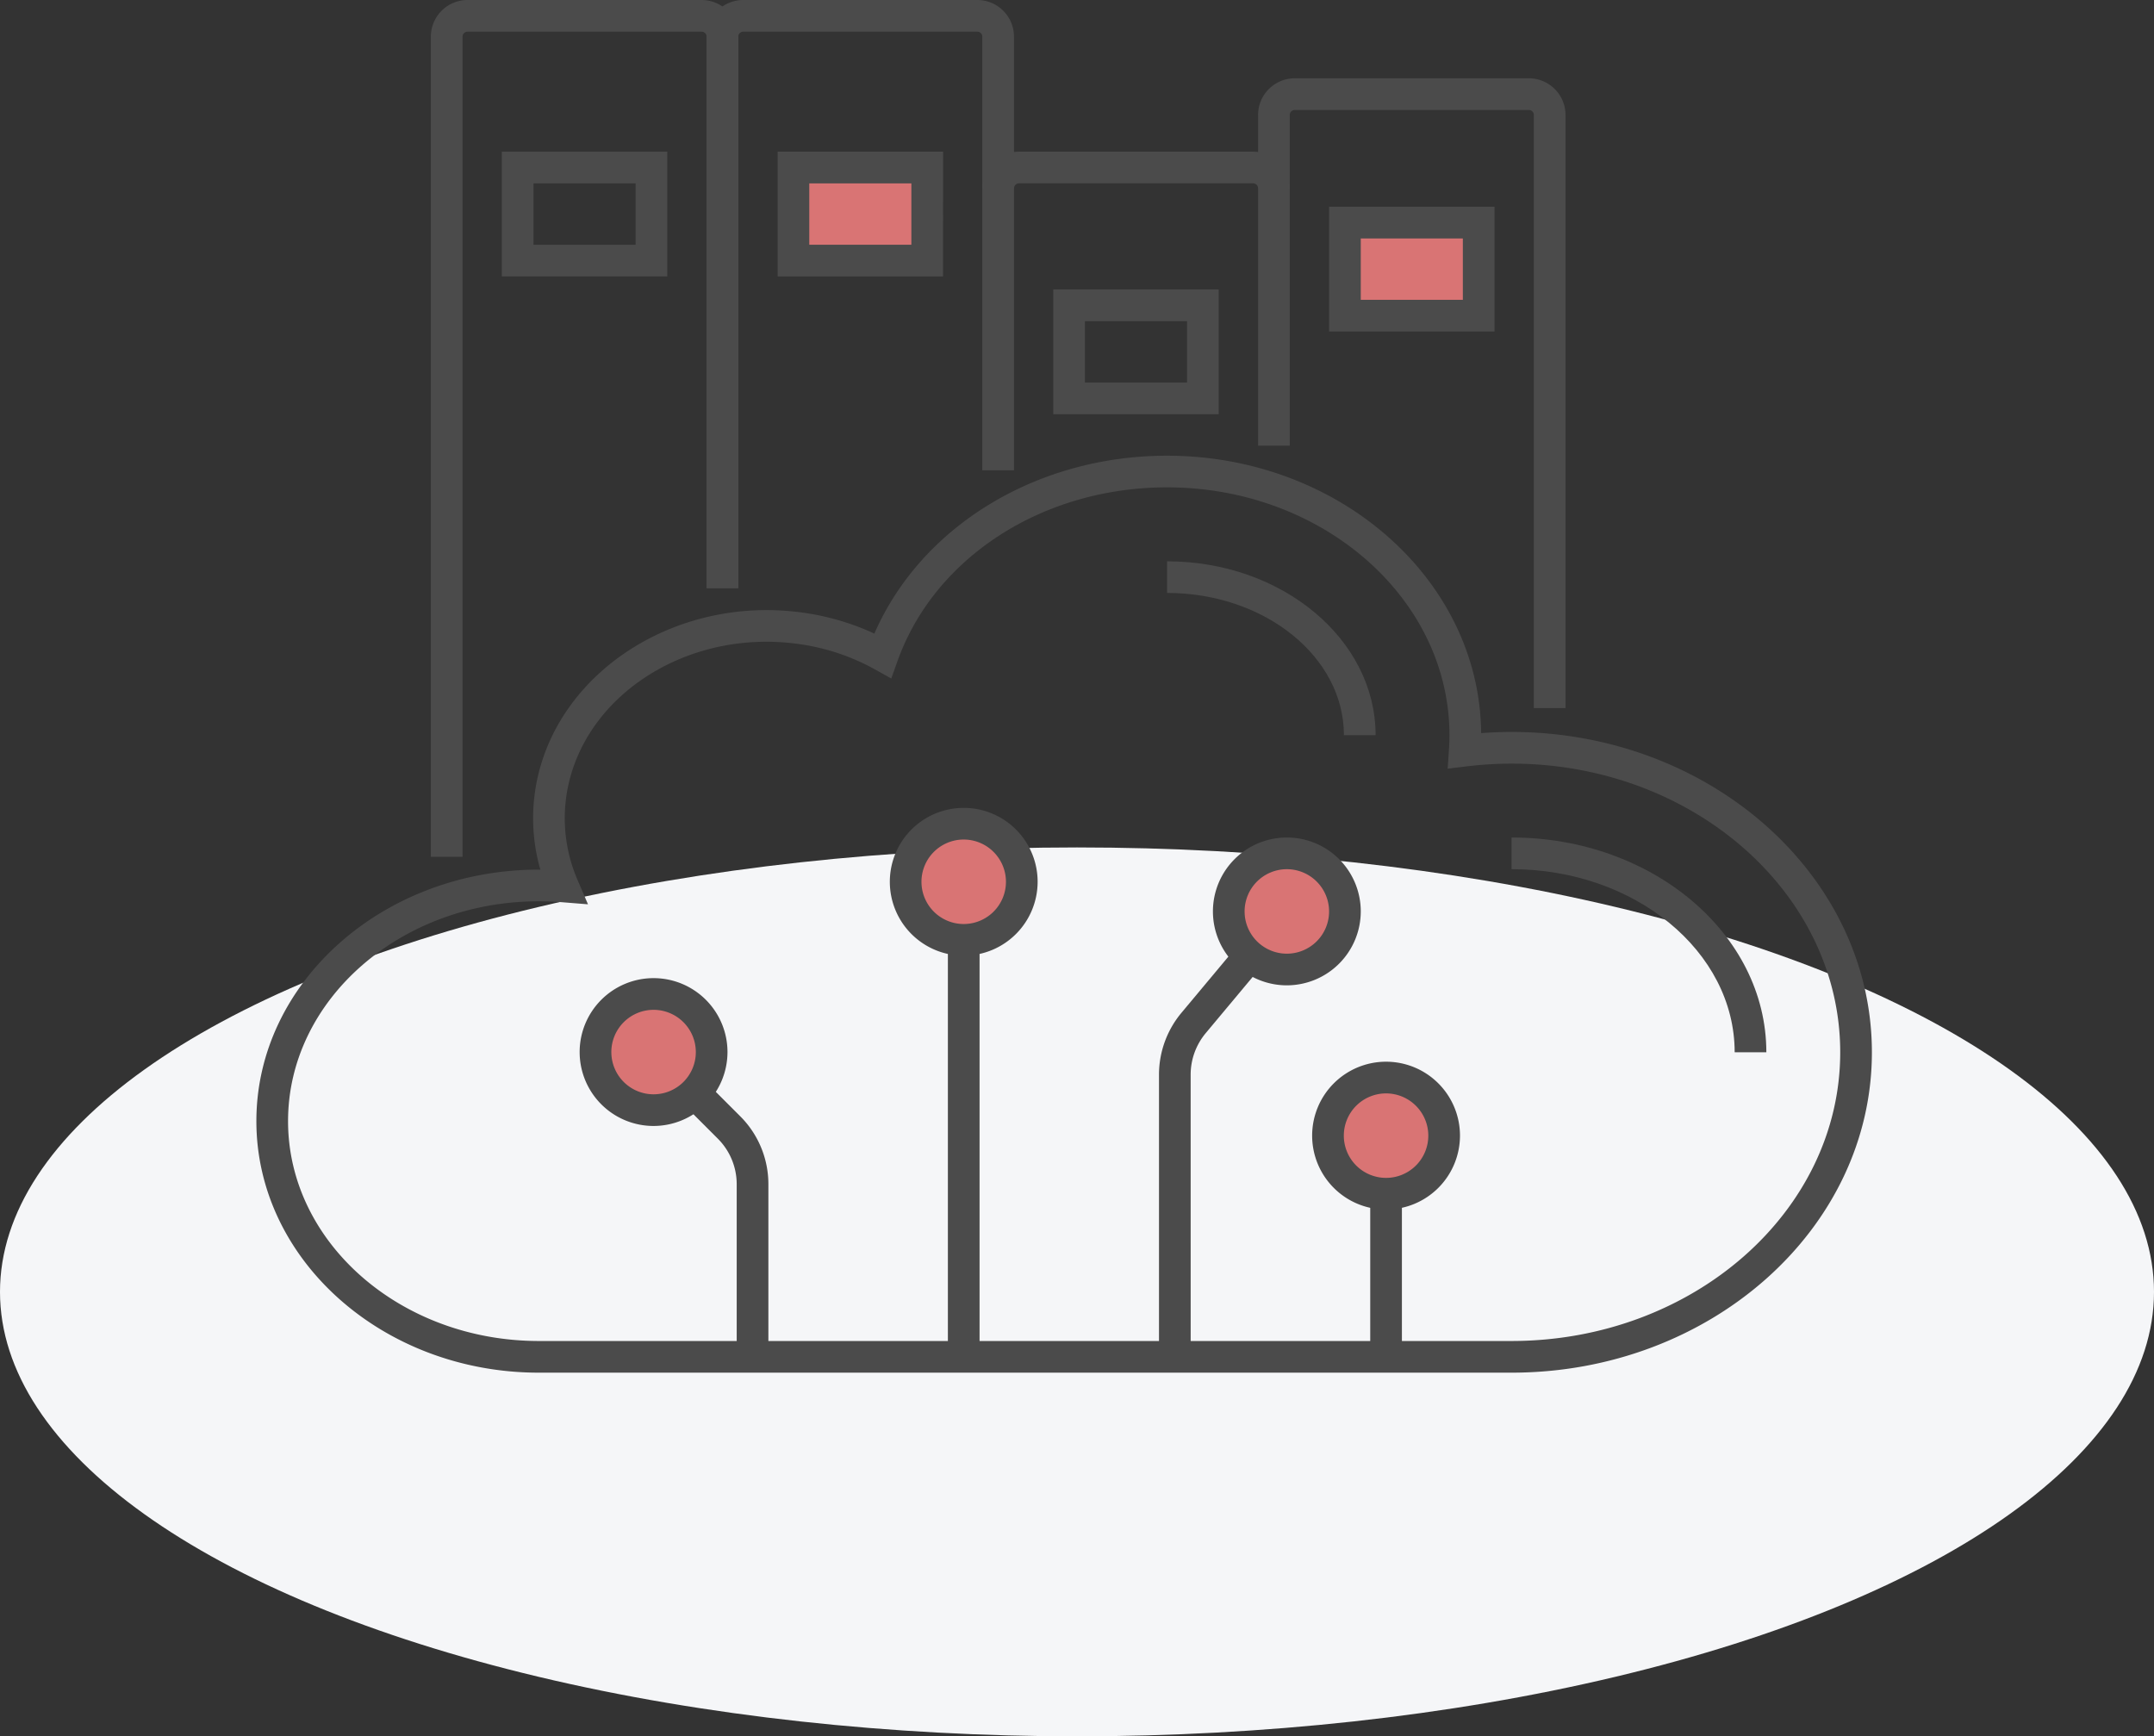 <svg xmlns="http://www.w3.org/2000/svg" width="126" height="101.575" viewBox="0 0 126 101.575">
  <rect x="0" y="0" width="126" height="101.575" fill="#333333" stroke="none"/>
  <g id="グループ_837" data-name="グループ 837" transform="translate(-430 -2075.425)">
    <ellipse id="楕円形_47" data-name="楕円形 47" cx="63" cy="26" rx="63" ry="26" transform="translate(430 2125)" fill="#f5f6f8"/>
    <g id="グループ_597" data-name="グループ 597" transform="translate(-361 237.575)">
      <rect id="長方形_169" data-name="長方形 169" width="7" height="5" transform="translate(838 1848)" fill="#d97474"/>
      <rect id="長方形_171" data-name="長方形 171" width="7" height="5" transform="translate(870 1851)" fill="#d97474"/>
      <g id="グループ_449" data-name="グループ 449" transform="translate(352.25 -29)">
        <circle id="楕円形_10" data-name="楕円形 10" cx="3" cy="3" r="3" transform="translate(474 1925)" fill="#d97474"/>
        <circle id="楕円形_11" data-name="楕円形 11" cx="3" cy="3" r="3" transform="translate(492 1915)" fill="#d97474"/>
        <circle id="楕円形_12" data-name="楕円形 12" cx="3" cy="3" r="3" transform="translate(511 1917)" fill="#d97474"/>
        <circle id="楕円形_13" data-name="楕円形 13" cx="3" cy="3" r="3" transform="translate(517 1930)" fill="#d97474"/>
        <g id="グループ_111" data-name="グループ 111" transform="translate(-689.531 268.276)">
          <g id="グループ_92" data-name="グループ 92" transform="translate(1216.703 1647.569)">
            <path id="パス_3428" data-name="パス 3428" d="M1395.929,1769.787h-1.853c0-5.906-5.854-10.712-13.049-10.712v-1.853C1389.244,1757.223,1395.929,1762.86,1395.929,1769.787Z" transform="translate(-1381.027 -1757.223)" fill="#4b4b4b"/>
          </g>
          <g id="グループ_93" data-name="グループ 93" transform="translate(1196.551 1631.409)">
            <path id="パス_3429" data-name="パス 3429" d="M1327.971,1715.071h-1.853c0-4.588-4.64-8.321-10.344-8.321V1704.9C1322.5,1704.9,1327.971,1709.462,1327.971,1715.071Z" transform="translate(-1315.774 -1704.898)" fill="#4b4b4b"/>
          </g>
          <g id="グループ_94" data-name="グループ 94" transform="translate(1157.637 1607.446)">
            <path id="パス_3430" data-name="パス 3430" d="M1199.444,1634.6h-9.678v-7.3h9.678Zm-7.825-1.853h5.972v-3.59h-5.972Z" transform="translate(-1189.766 -1627.301)" fill="#4b4b4b"/>
          </g>
          <g id="グループ_95" data-name="グループ 95" transform="translate(1173.767 1607.446)">
            <path id="パス_3431" data-name="パス 3431" d="M1251.674,1634.6H1242v-7.3h9.678Zm-7.825-1.853h5.972v-3.59h-5.972Z" transform="translate(-1241.996 -1627.301)" fill="#4b4b4b"/>
          </g>
          <g id="グループ_96" data-name="グループ 96" transform="translate(1189.897 1615.511)">
            <path id="パス_3432" data-name="パス 3432" d="M1303.9,1660.711h-9.678v-7.3h9.678Zm-7.825-1.853h5.972v-3.59h-5.972Z" transform="translate(-1294.226 -1653.416)" fill="#4b4b4b"/>
          </g>
          <g id="グループ_97" data-name="グループ 97" transform="translate(1206.027 1610.672)">
            <path id="パス_3433" data-name="パス 3433" d="M1356.133,1645.042h-9.677v-7.3h9.677Zm-7.824-1.853h5.971v-3.59h-5.971Z" transform="translate(-1346.456 -1637.747)" fill="#4b4b4b"/>
          </g>
          <g id="グループ_98" data-name="グループ 98" transform="translate(1168.26 1661.867)">
            <path id="パス_3434" data-name="パス 3434" d="M1229.132,1819.6h-1.853v-10.086a3.765,3.765,0,0,0-1.11-2.68l-2.005-2.005,1.31-1.31,2.005,2.005a5.606,5.606,0,0,1,1.653,3.99Z" transform="translate(-1224.164 -1803.521)" fill="#4b4b4b"/>
          </g>
          <g id="グループ_99" data-name="グループ 99" transform="translate(1183.728 1653.555)">
            <rect id="長方形_55" data-name="長方形 55" width="1.853" height="24.393" fill="#4b4b4b"/>
          </g>
          <g id="グループ_100" data-name="グループ 100" transform="translate(1196.081 1653.905)">
            <path id="パス_3435" data-name="パス 3435" d="M1316.1,1801.783h-1.853v-16.506a5.652,5.652,0,0,1,1.312-3.617l3.274-3.92,1.422,1.188-3.275,3.92a3.8,3.8,0,0,0-.881,2.43Z" transform="translate(-1314.251 -1777.74)" fill="#4b4b4b"/>
          </g>
          <g id="グループ_101" data-name="グループ 101" transform="translate(1208.434 1668.405)">
            <rect id="長方形_56" data-name="長方形 56" width="1.853" height="9.543" transform="translate(0 0)" fill="#4b4b4b"/>
          </g>
          <g id="グループ_102" data-name="グループ 102" transform="translate(1143.281 1625.233)">
            <path id="パス_3436" data-name="パス 3436" d="M1216.7,1738.54h-56.9c-9.111,0-16.522-6.6-16.522-14.714s7.412-14.714,16.522-14.714h.089a10.9,10.9,0,0,1-.261-4.88c1.16-6.62,8.145-11.177,15.573-10.16a14.751,14.751,0,0,1,4.226,1.232c2.735-6.265,9.475-10.406,17.121-10.406,10.085,0,18.3,7.27,18.373,16.229.6-.046,1.2-.069,1.779-.069,11.623,0,21.079,8.407,21.079,18.741S1228.326,1738.54,1216.7,1738.54Zm-56.9-27.575c-8.089,0-14.669,5.769-14.669,12.861s6.581,12.861,14.669,12.861h56.9c10.6,0,19.226-7.576,19.226-16.888s-8.625-16.888-19.226-16.888a22.087,22.087,0,0,0-2.627.161l-1.108.134.073-1.114c.021-.31.03-.585.03-.843,0-7.994-7.41-14.5-16.52-14.5-7.255,0-13.589,4.08-15.763,10.152l-.368,1.03-.955-.532a12.789,12.789,0,0,0-4.511-1.492c-6.452-.886-12.507,2.993-13.5,8.643a9.113,9.113,0,0,0,.62,5.18l.605,1.411-1.531-.123C1160.675,1710.983,1160.234,1710.965,1159.8,1710.965Z" transform="translate(-1143.281 -1684.898)" fill="#4b4b4b"/>
          </g>
          <g id="グループ_103" data-name="グループ 103" transform="translate(1185.744 1607.446)">
            <path id="パス_3437" data-name="パス 3437" d="M1298.762,1629.446h-1.853a.292.292,0,0,0-.292-.292h-13.693a.292.292,0,0,0-.292.292h-1.853a2.147,2.147,0,0,1,2.145-2.145h13.693A2.147,2.147,0,0,1,1298.762,1629.446Z" transform="translate(-1280.779 -1627.301)" fill="#4b4b4b"/>
          </g>
          <g id="グループ_104" data-name="グループ 104" transform="translate(1153.484 1598.574)">
            <path id="パス_3438" data-name="パス 3438" d="M1178.172,1648.7h-1.853v-47.981a2.147,2.147,0,0,1,2.145-2.145h13.693a2.147,2.147,0,0,1,2.145,2.145v32.261h-1.853v-32.261a.292.292,0,0,0-.292-.292h-13.693a.292.292,0,0,0-.292.292Z" transform="translate(-1176.319 -1598.574)" fill="#4b4b4b"/>
          </g>
          <g id="グループ_105" data-name="グループ 105" transform="translate(1169.614 1598.574)">
            <path id="パス_3439" data-name="パス 3439" d="M1230.4,1632.98h-1.853v-32.261a2.147,2.147,0,0,1,2.145-2.145h13.693a2.147,2.147,0,0,1,2.145,2.145v25.369h-1.853v-25.369a.292.292,0,0,0-.292-.292h-13.693a.292.292,0,0,0-.292.292Z" transform="translate(-1228.549 -1598.574)" fill="#4b4b4b"/>
          </g>
          <g id="グループ_106" data-name="グループ 106" transform="translate(1201.874 1603.159)">
            <path id="パス_3440" data-name="パス 3440" d="M1350.992,1650.259h-1.853v-34.7a.292.292,0,0,0-.292-.292h-13.693a.292.292,0,0,0-.292.292v19.344h-1.853v-19.344a2.147,2.147,0,0,1,2.145-2.145h13.693a2.147,2.147,0,0,1,2.145,2.145Z" transform="translate(-1333.009 -1613.419)" fill="#4b4b4b"/>
          </g>
          <g id="グループ_107" data-name="グループ 107" transform="translate(1162.189 1655.796)">
            <path id="パス_3441" data-name="パス 3441" d="M1208.83,1792.51a4.324,4.324,0,1,1,4.323-4.324A4.329,4.329,0,0,1,1208.83,1792.51Zm0-6.794a2.471,2.471,0,1,0,2.471,2.47A2.474,2.474,0,0,0,1208.83,1785.716Z" transform="translate(-1204.506 -1783.863)" fill="#4b4b4b"/>
          </g>
          <g id="グループ_108" data-name="グループ 108" transform="translate(1180.331 1645.834)">
            <path id="パス_3442" data-name="パス 3442" d="M1267.575,1760.254a4.323,4.323,0,1,1,4.323-4.323A4.328,4.328,0,0,1,1267.575,1760.254Zm0-6.794a2.471,2.471,0,1,0,2.47,2.471A2.473,2.473,0,0,0,1267.575,1753.46Z" transform="translate(-1263.251 -1751.607)" fill="#4b4b4b"/>
          </g>
          <g id="グループ_109" data-name="グループ 109" transform="translate(1199.232 1647.569)">
            <path id="パス_3443" data-name="パス 3443" d="M1328.78,1765.87a4.324,4.324,0,1,1,4.324-4.323A4.328,4.328,0,0,1,1328.78,1765.87Zm0-6.794a2.471,2.471,0,1,0,2.471,2.471A2.473,2.473,0,0,0,1328.78,1759.076Z" transform="translate(-1324.456 -1757.223)" fill="#4b4b4b"/>
          </g>
          <g id="グループ_110" data-name="グループ 110" transform="translate(1205.037 1660.685)">
            <path id="パス_3444" data-name="パス 3444" d="M1347.574,1808.34a4.324,4.324,0,1,1,4.324-4.323A4.328,4.328,0,0,1,1347.574,1808.34Zm0-6.794a2.471,2.471,0,1,0,2.471,2.471A2.474,2.474,0,0,0,1347.574,1801.546Z" transform="translate(-1343.251 -1799.693)" fill="#4b4b4b"/>
          </g>
        </g>
      </g>
    </g>
  </g>
</svg>

